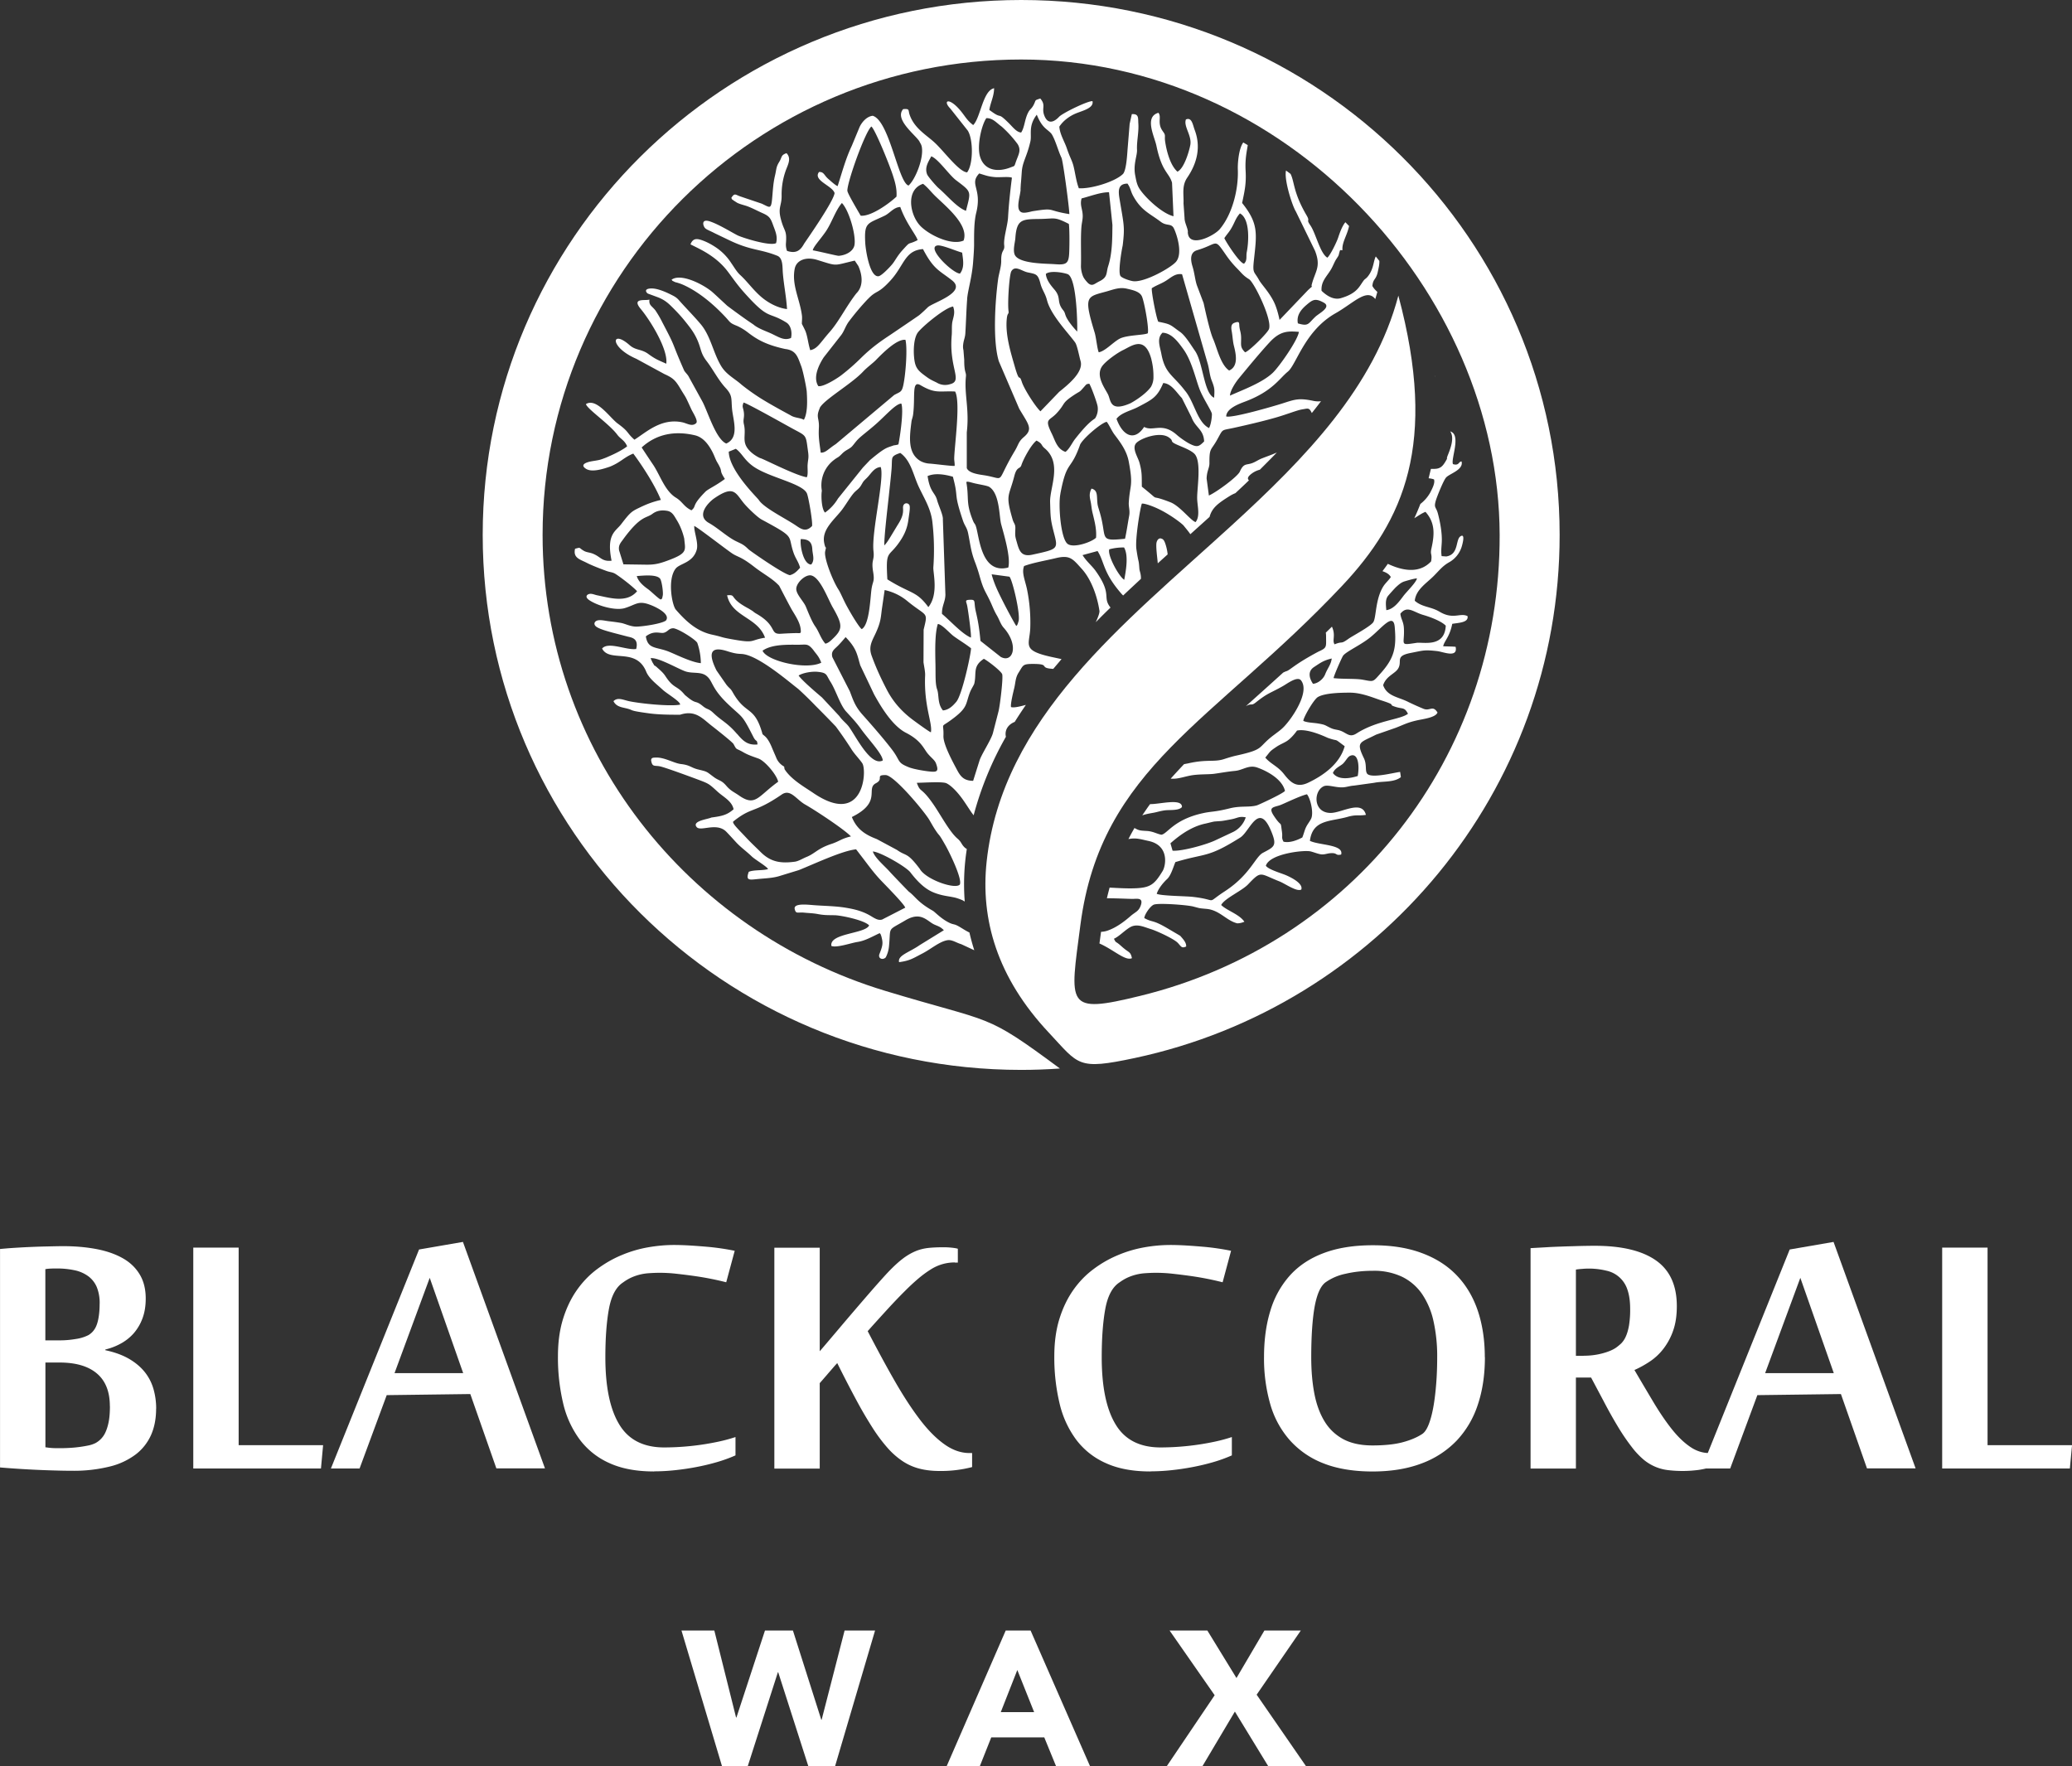 <svg xmlns="http://www.w3.org/2000/svg" width="61" height="52" fill="none"><rect width="100%" height="100%" fill="#333333" stroke="none"/><g fill="#fff" clip-path="url(#a)"><path d="M4.596 41.476c0 .288-.048.543-.146.768a1.482 1.482 0 0 1-.448.574 2.09 2.09 0 0 1-.77.361 4.372 4.372 0 0 1-1.108.125c-.14 0-.304-.002-.489-.008a28.077 28.077 0 0 1-1.634-.09v-6.432c.133-.012.276-.025.432-.034a21.457 21.457 0 0 1 .965-.041c.165-.004.32-.008.47-.008.361 0 .691.031.99.089.299.059.554.15.768.273.213.122.376.283.492.479.116.196.172.43.172.701 0 .22-.032.416-.096.585a1.41 1.41 0 0 1-.259.44 1.407 1.407 0 0 1-.38.301c-.145.08-.297.137-.454.175v.02c.264.056.49.137.68.244.19.108.346.236.468.384.121.147.21.315.266.502.054.187.083.383.083.59l-.002.002ZM2.934 38.39a1.25 1.25 0 0 0-.083-.49.778.778 0 0 0-.247-.32 1.033 1.033 0 0 0-.4-.178 2.454 2.454 0 0 0-.543-.054c-.06 0-.118 0-.176.004a.872.872 0 0 0-.15.016v2.096h.442c.148 0 .302-.014.46-.041a1.19 1.19 0 0 0 .364-.112.568.568 0 0 0 .117-.092.571.571 0 0 0 .11-.165c.032-.07.057-.159.075-.267.018-.107.03-.24.03-.397h.001Zm.3 3.01c0-.423-.126-.743-.38-.959-.253-.216-.62-.324-1.103-.324h-.414v2.496c.038.003.07.009.096.012a1.873 1.873 0 0 0 .2.013h.19c.082 0 .17-.004.267-.01a3.708 3.708 0 0 0 .54-.075.818.818 0 0 0 .184-.066.672.672 0 0 0 .284-.302c.04-.083.075-.188.1-.315.026-.128.038-.285.038-.47h-.001Zm2.456 1.837v-6.503h1.336v5.817h2.486l-.063.686H5.69Zm8.924-.001-.768-2.191-2.461.032-.799 2.16h-.844l2.595-6.448 1.292-.223 2.415 6.668h-1.432l.002.002Zm-.978-2.807-.985-2.806-1.036 2.806h2.021Zm5.617 2.895c-.51 0-.947-.08-1.308-.244a2.209 2.209 0 0 1-.876-.693 2.9 2.9 0 0 1-.49-1.07 5.834 5.834 0 0 1-.153-1.384c0-.41.05-.778.15-1.1.1-.322.235-.604.406-.847.17-.243.37-.45.597-.619.229-.17.468-.308.72-.412a3.59 3.59 0 0 1 .773-.229c.264-.046.52-.07.768-.07.154 0 .316.006.488.016.172.011.341.024.502.038a7.35 7.35 0 0 1 .8.117l-.25.927a8.815 8.815 0 0 0-.907-.18 16.61 16.61 0 0 0-.552-.07 4.289 4.289 0 0 0-.815-.017 1.482 1.482 0 0 0-.527.131c-.08.037-.16.085-.239.143-.205.135-.342.394-.413.777-.07.384-.105.859-.105 1.425 0 .867.136 1.528.41 1.978.271.451.713.676 1.323.676a7.753 7.753 0 0 0 1.608-.173c.172-.037.335-.082.49-.133v.54a4.41 4.41 0 0 1-.553.2 6.592 6.592 0 0 1-.61.145c-.209.04-.419.07-.627.092a5.892 5.892 0 0 1-.607.033l-.003.003Zm8.854-6.154a1.303 1.303 0 0 0-.681.191 3.117 3.117 0 0 0-.359.258 6.186 6.186 0 0 0-.418.385c-.167.165-.34.347-.524.547-.182.2-.376.412-.58.642.273.525.533 1.008.785 1.448.252.441.498.82.739 1.138.24.318.482.564.726.739.243.176.493.264.748.264h.076v.413a3.612 3.612 0 0 1-.96.115c-.213 0-.407-.022-.584-.067a1.618 1.618 0 0 1-.499-.22 2.277 2.277 0 0 1-.45-.397 4.78 4.78 0 0 1-.444-.597 12.1 12.1 0 0 1-.48-.823 37.169 37.169 0 0 1-.553-1.072 2.72 2.72 0 0 0-.12.133l-.148.171c-.05.06-.1.115-.143.166l-.105.12v2.516h-1.336v-6.503h1.336v3.048c.129-.148.283-.331.468-.549a110.785 110.785 0 0 1 1.115-1.302c.178-.202.323-.364.438-.486.154-.16.294-.29.419-.385.125-.096.25-.168.371-.22.121-.052.248-.083.38-.099.133-.014.281-.021.448-.021.072 0 .154.003.242.012.09.01.152.02.185.033v.406h-.089l-.003-.003Zm5.759 6.154c-.51 0-.947-.08-1.307-.244a2.208 2.208 0 0 1-.877-.693 2.9 2.9 0 0 1-.489-1.07 5.834 5.834 0 0 1-.154-1.384c0-.41.05-.778.15-1.1.1-.322.236-.604.406-.847.17-.243.37-.45.598-.619a3.32 3.32 0 0 1 .719-.412 3.59 3.59 0 0 1 .773-.229 4.4 4.4 0 0 1 .768-.07c.154 0 .317.006.489.016.172.011.34.024.501.038a7.35 7.35 0 0 1 .8.117l-.249.927a8.815 8.815 0 0 0-.907-.18 16.61 16.61 0 0 0-.553-.07 4.289 4.289 0 0 0-.815-.017 1.489 1.489 0 0 0-.527.131c-.08.037-.159.085-.239.143-.204.135-.342.394-.413.777-.07.384-.105.859-.105 1.425 0 .867.136 1.528.41 1.978.271.451.713.676 1.324.676a7.753 7.753 0 0 0 1.608-.173c.172-.037.335-.082.489-.133v.54a4.41 4.41 0 0 1-.553.2 6.592 6.592 0 0 1-.61.145 7.46 7.46 0 0 1-.627.092 5.89 5.89 0 0 1-.606.033l-.004.003Zm9.85-3.365c0 .516-.069.982-.208 1.397a2.81 2.81 0 0 1-.623 1.06 2.753 2.753 0 0 1-1.036.673c-.413.157-.895.236-1.445.236s-1.045-.081-1.445-.241a2.56 2.56 0 0 1-.99-.684 2.731 2.731 0 0 1-.573-1.06 4.885 4.885 0 0 1-.183-1.382c0-.509.063-.966.188-1.37a2.71 2.71 0 0 1 .578-1.039c.26-.286.59-.505.994-.656.404-.152.884-.229 1.442-.229.557 0 1.03.076 1.441.229.411.152.755.37 1.029.656.275.286.482.632.62 1.038.137.407.208.864.208 1.371h.003Zm-1.405.005a4.72 4.72 0 0 0-.109-1.067 2.288 2.288 0 0 0-.338-.8 1.53 1.53 0 0 0-.589-.506 1.928 1.928 0 0 0-.857-.175c-.29 0-.56.03-.807.088a1.56 1.56 0 0 0-.59.254c-.146.11-.25.35-.318.714-.065.367-.1.862-.1 1.49 0 .389.03.743.09 1.06.06.317.159.59.297.819.137.228.322.404.552.53.23.124.518.187.864.187s.646-.03.878-.091c.232-.061.427-.142.585-.245.072-.047.136-.14.192-.282.056-.143.101-.315.138-.519.036-.203.063-.43.083-.682.02-.252.029-.51.029-.777v.002Zm4.531.595h-.447v2.68H45.06v-6.49l.43-.024c.156-.01.316-.017.48-.022.163-.007.33-.01.499-.016.168-.004.33-.007.481-.007.794 0 1.393.144 1.802.431.41.288.614.736.614 1.346 0 .272-.034.508-.105.711a1.87 1.87 0 0 1-.279.53 1.672 1.672 0 0 1-.396.379c-.149.1-.305.189-.468.26.196.335.383.65.56.947.178.297.353.556.527.777.174.221.353.398.538.527.183.13.378.195.588.195h.046v.412a2.495 2.495 0 0 1-.364.083 3.603 3.603 0 0 1-.904.007 1.37 1.37 0 0 1-.723-.311 2.322 2.322 0 0 1-.347-.37 6.102 6.102 0 0 1-.384-.56 13.73 13.73 0 0 1-.448-.798l-.364-.685v-.002Zm-.217-.642c.188 0 .368-.022.54-.067.172-.045.308-.1.406-.167.05-.035.1-.076.153-.124a.668.668 0 0 0 .138-.204c.04-.086.072-.196.096-.327a2.89 2.89 0 0 0 .034-.495c0-.22-.027-.407-.08-.56a.83.83 0 0 0-.622-.561 2.172 2.172 0 0 0-.71-.052 1.84 1.84 0 0 0-.185.02v2.54h.23v-.004Z"/><path d="m54.965 43.236-.768-2.191-2.46.032-.8 2.16h-.843l2.595-6.448 1.291-.223 2.416 6.668h-1.432l.001.002Zm-.978-2.807-.985-2.806-1.036 2.806h2.021Zm3.191 2.808v-6.503h1.336v5.817h2.487l-.064.686h-3.759Zm-37.114 4.771h.966l.64 2.56h.011l.84-2.56h.823l.835 2.627h.01l.676-2.627h.897l-1.176 3.99h-.79l-.885-2.761h-.01l-.886 2.761h-.76l-1.192-3.99h.001Zm9.546 0h.731l1.748 3.99h-1l-.346-.845h-1.56l-.336.846h-.976l1.737-3.991h.002Zm.34 1.162-.487 1.24h.982l-.495-1.24Zm5.81.743-1.327-1.905h1.112l.857 1.398.822-1.398h1.072l-1.3 1.889L38.448 52h-1.112l-.981-1.606L35.401 52h-1.05l1.407-2.085.002-.002Z"/><path fill-rule="evenodd" d="M28.646 3.679c-.172-.133-.21-.221-.34-.385-.353-.446-.572-.345-.328-.097l.513.648c.163.257.166.986-.019 1.23-.24-.016-.67-.61-.949-.87-.24-.226-.608-.422-.746-.834-.043-.133.01-.174-.188-.158-.282.324.45.82.493.982a.331.331 0 0 1 .061.168c.04.338-.203.932-.396 1.1-.303-.09-.562-1.908-1.053-2.054-.186.018-.34.21-.398.356l-.221.533c-.181.381-.286.784-.415 1.182-.07-.025-.206-.153-.277-.214-.123-.106-.125-.21-.27-.202-.193.247.393.402.457.62-.024.233-.757 1.286-.898 1.493-.115.214-.25.293-.502.21a.535.535 0 0 1-.031-.235c.029-.396-.052-.317-.152-.708-.089-.341.03-.388.024-.687a2.087 2.087 0 0 1 .11-.702c.058-.18.196-.381.034-.545-.174.06-.123.112-.217.261-.094.153-.076.209-.123.403-.056.24-.062.452-.085.691-.031.315-.075.236-.308.13l-.634-.214c-.141-.05-.16-.105-.257.043.03.075-.002.02.063.077l.109.07c.072.036.172.061.259.088.141.045.324.143.467.207.21.092.25.142.323.34.068.191.15.346.096.553-.185.095-.973-.155-1.125-.225-.163-.08-.574-.337-.833-.418-.263-.082-.189.15-.127.206.052.046.148.077.284.149l.428.205c.637.306.898.25 1.409.455.174.07.148.346.163.508.03.367.101.694.123 1.061-.248-.027-.525-.164-.735-.338-.254-.21-.433-.475-.647-.668-.098-.091-.168-.216-.259-.347a1.598 1.598 0 0 0-.415-.437c-.143-.1-.3-.187-.456-.24-.147-.05-.263-.055-.33.125.047.025.205.099.346.176.288.158.545.353.745.615.134.175.27.382.487.625.748.84.69.541 1.244.885.14.086.174.302.138.455-.145.063-.267.022-.399-.041-.054-.025-.105-.052-.166-.081-.165-.078-.402-.153-.542-.274l-.167-.113a22.978 22.978 0 0 1-.604-.439l-.185-.171c-.08-.074-.163-.153-.24-.221-.236-.213-.927-.583-1.214-.376.068.079-.013.01.065.052.06.03.047.02.103.036.081.025.12.038.201.075.455.21.884.578 1.23.95.132.144.116.162.318.243.067.027.194.094.312.184.259.2.518.37 1.114.5.331.038.37.236.476.511.049.13.154.63.161.75.015.249.03.621-.085.824-.1-.06-.263-.052-.384-.127-.013-.01-.503-.267-.871-.495-.34-.213-.567-.403-.572-.405-.208-.187-.451-.299-.605-.55-.237-.391-.308-.879-.598-1.23-.199-.239-.444-.483-.653-.72-.08-.09-.149-.118-.272-.18-.152-.073-.37-.165-.542-.16-.2.006-.163.1-.101.148.005.004.306.112.342.128.11.05.207.104.337.232.147.142.306.31.436.475.134.167.25.313.346.53.123.278.087.382.281.634.19.249.335.547.552.781.21.227.162.313.19.62.031.33.225.845-.171 1.018-.305-.13-.537-.923-.701-1.235l-.388-.705c-.045-.094-.09-.12-.147-.203-.418-.947-.21-.6-.648-1.43a3.01 3.01 0 0 0-.204-.35c-.107-.135-.194-.147-.173-.315-.117.04-.541-.063-.253.28.286.345.806 1.19.748 1.608-.22-.1-.306-.124-.527-.286-.205-.152-.368-.1-.549-.258-.54-.48-.614.049.196.4l.82.446c.25.113.324.178.464.412.194.327.123.165.33.619.046.103.215.349.146.417-.118.11-.26.01-.398-.023-.63-.139-1.078.297-1.419.51-.24-.211-.144-.222-.49-.474-.232-.17-.627-.77-.938-.574.041.148.684.581.925.903.092.124.217.164.288.34-.1.083-.322.204-.532.293a2.086 2.086 0 0 1-.258.1c-.092.026-.208.035-.31.059-.13.03-.289.099-.108.212.181.112.522-.005.701-.065.322-.131.418-.279.688-.385.27.362.643.938.812 1.364-.294.07-.457.144-.662.243-.204.099-.253.14-.507.472-.164.214-.441.293-.282 1.075-.284.03-.317-.111-.54-.203-.12-.05-.192-.034-.295-.099-.141-.088-.065-.095-.24-.05-.063.27.142.311.34.412.16.083.403.174.572.237.125.047.19.034.29.1.173.113.492.36.624.501-.302.362-.816.191-1.177.12-.07-.014-.152-.055-.224-.04-.082.016-.147.091 0 .188.246.162.76.313 1.04.229.327-.1.39-.229.736-.1.143.051.618.265.477.463-.107.097-.72.187-.891.182-.163-.004-.32-.088-.433-.108a6.179 6.179 0 0 0-.352-.049c-.12-.012-.324-.073-.405.011-.042.043-.038.11.047.162.117.072.351.131.482.168l.392.102c.107.034.368.034.281.373-.279.044-.824-.227-1.003-.013.217.426 1-.047 1.298.68.086.209.31.369.482.53.12.114.536.355.516.442-.29.057-1.157-.03-1.492-.1-.183-.037-.34-.129-.469-.003.069.142.201.173.339.203.308.069.041.065.699.155.295.04.608.042.898.042h.023c.44-.143.64.09.906.304.082.064.64.5.67.56.102.19.056.107.283.238.135.08.282.128.449.188.195.07.543.485.581.683-.596.428-.666.745-1.152.405-.16-.111-.242-.133-.376-.288-.15-.174-.21-.138-.373-.26-.221-.164-.174-.15-.453-.218-.214-.052-.238-.13-.506-.16-.211-.024-.485-.202-.744-.191-.092.003-.13.007-.136.08.033.215.105.141.274.182.175.042.865.296 1.095.382.332.126.323.119.589.362.176.16.42.273.47.516-.184.162-.327.201-.653.243-.089.048-.576.097-.438.277.11.147.56-.131.85.117.064.058.25.266.332.354.142.148.297.256.446.4.1.095.442.293.478.37-.15.049-.418.017-.569.081-.101.285.031.232.334.206.208-.018.41-.027.603-.092l.536-.164c.467-.187 1.284-.574 1.688-.612l.219.286c.177.232.326.436.53.648.263.272.658.677.698.783l-.681.35c-.113.035-.216-.034-.323-.098-.24-.146-.478-.206-.762-.252-.306-.05-.647-.05-.956-.076-.162-.012-.574-.061-.533.117.036.155.087.087.28.106.124.013.253.015.381.038.21.04.297.034.515.038.19.003.878.146 1.015.299-.106.25-1.182.226-1.11.606.163.06.578-.09.772-.119.223-.034.424-.155.65-.259.045.061.013.002.045.083.058.214.05.27-.058.545-.036.133.116.17.192.084a.895.895 0 0 0 .093-.313c.061-.619-.067-.448.49-.779.46-.271.638.035.848.128.129.058.17.06.279.166l-.706.435c-.32.223-.66.304-.613.506.323-.044.408-.112.687-.256.257-.133.498-.349.733-.39.138-.024.268.077.411.117l.383.178a6.323 6.323 0 0 1-.143-.522c-.106-.049-.203-.117-.31-.178-.145-.083-.154-.047-.28-.108-.245-.117-.428-.322-.485-.353-.46-.26-.512-.419-.71-.565-.01-.007-.5-.516-.563-.588-.13-.15-.436-.401-.496-.594.214.01.984.452 1.107.616.353.462.597.566.784.628.195.064.33.072.49.106.09.018.174.05.261.086l.064.038a6.655 6.655 0 0 1 .061-1.546c-.03-.023-.041-.02-.087-.07-.077-.083-.076-.142-.186-.236-.24-.203-.504-.716-.725-1.03-.36-.515-.36-.303-.474-.614.185 0 .748-.043.871.013.087.04.236.156.417.39.125.158.293.439.362.523l.023.031a9.715 9.715 0 0 1 .95-2.312c-.035-.153.02-.34.26-.439.105-.17.216-.335.328-.5-.181.05-.36.092-.438.063-.018-.097.067-.44.096-.561.04-.163.03-.301.132-.458.134-.21.11-.25.418-.25.543 0 .143.12.598.146l.244-.288-.2-.043c-.997-.205-.743-.356-.721-.867a4.889 4.889 0 0 0-.098-1.157c-.064-.284-.158-.48-.084-.673.263-.099.652-.164.931-.232.422-.103.5.02.768.316.29.32.46.828.52 1.237.007.055-.038.181-.109.333.143-.146.288-.29.435-.432l-.022-.027c-.217-.3.08-.366-.434-1.076-.116-.151-.245-.249-.368-.441l.442-.12c.203.314.154.616.674 1.223.03.036.057.065.08.086.173-.165.349-.327.523-.49v-.05c-.008-.136-.038-.162-.046-.253-.021-.302-.02-.115-.087-.569-.043-.295.113-1.23.161-1.344.09-.007.364.085.62.225.299.162.58.38.617.432.06.077.13.155.19.245l.566-.51c.072-.266.244-.397.6-.619a.996.996 0 0 1 .16-.08c.134-.125.268-.25.4-.378-.056-.047-.045-.114.116-.223a.7.7 0 0 1 .205-.09c.168-.168.335-.335.5-.506-.15.068-.312.122-.444.175-.096.037-.183.102-.284.138-.174.063-.248-.007-.362.25-.066.146-.674.598-.911.704l-.067-.5c.007-.23.085-.31.083-.456-.004-.453.045-.363.22-.676.202-.358.102-.27.54-.37.258-.057.776-.174 1.194-.294.355-.103.623-.216.775-.24.163-.025.203-.06.275.087l.01.02a16.1 16.1 0 0 0 .271-.348.716.716 0 0 1-.252-.016c-.4-.079-.51-.04-.88.08-.246.079-1.496.444-1.66.383.01-.24.385-.371.58-.445.783-.3.986-.67 1.234-.872.252-.202.496-1.206 1.406-1.72.541-.308.916-.742 1.17-.418.021-.068.04-.138.06-.209-.05-.05-.1-.093-.146-.176.02-.221.105-.17.158-.41.025-.117.052-.222.047-.328l-.105-.131c-.065.13-.06.308-.174.502-.087.146-.14.153-.174.196-.134.17-.183.385-.68.53-.218.062-.423-.078-.568-.217-.021-.275.15-.415.278-.63.054-.09.103-.223.155-.302.103-.155.05-.079.113-.266l.07.003c-.023-.226.136-.43.194-.712l-.109-.112c-.101.12-.174.34-.21.447-.043.133-.228.516-.32.597-.214-.124-.339-.716-.5-.95-.141-.205.007-.094-.114-.3-.395-.673-.352-.986-.47-1.217l-.133-.099c-.064.258.179 1.031.29 1.208l.563 1.155c.184.47.009.597-.094.986-.038.145.1-.027-.115.176l-.835.874s-.061-.325-.172-.543c-.146-.29-.362-.506-.43-.63-.145-.266-.196-.183-.154-.577.087-.792.143-1.085-.346-1.693.078-.367.125-.578.103-.956-.02-.361.043-.599.063-.748l-.132-.078c-.138.186-.167.637-.16.794.022.58-.157 1.31-.53 1.756-.165.198-.902.57-.942.11-.005-.053.006-.002 0-.047l-.007-.045c-.036-.135-.089-.227-.09-.35l-.03-.422c.011-.27-.057-.516.11-.761.298-.437.403-.914.22-1.4-.06-.16-.083-.385-.259-.313-.078.202.18.475.129.752-.038.2-.185.695-.379.786-.213-.188-.32-.606-.362-.888-.02-.14.01-.16-.022-.23-.018-.04-.081-.105-.112-.191-.067-.188.02-.313-.063-.425-.424.119-.118.693-.06.97.161.782.377.791.46 1.09l.043.986c-.373-.09-.914-.633-1.028-.855-.06-.115-.076-.232-.1-.352-.062-.326.063-.574.054-.75-.012-.25.057-.513.039-.774-.01-.157.021-.29-.192-.275l-.064.287-.063.772c-.011.157-.038.614-.138.707-.244.232-.949.44-1.295.416-.081-.209-.107-.464-.161-.668-.042-.158-.105-.246-.196-.518-.067-.194-.202-.406-.217-.628.114-.176.303-.313.49-.39.193-.08.532-.155.486-.36-.127-.016-.876.347-.983.46-.14.15-.319.233-.426-.014-.107-.248.053-.311-.128-.525-.181.063-.116.03-.192.182-.064.126-.107.122-.161.225-.11.206-.104.433-.21.595-.134-.009-.24-.153-.36-.273-.35-.346-.195-.12-.488-.328l-.089-.063c.035-.228.136-.39.141-.64-.335.068-.4.876-.617 1.085l-.004-.004Zm3.722 24.1c.416.183.762.523.956.433-.036-.184-.087-.166-.226-.281-.055-.043-.098-.086-.149-.128-.123-.099-.09-.036-.155-.163.144-.062.31-.24.469-.335.204-.122.405-.014.623.052.164.05.684.288.793.409.096.102.107.163.242.102.008-.117-.09-.216-.175-.315l-.33-.194c-.51-.304-.456-.18-.728-.328.01-.11.169-.345.277-.394.129-.057.973.006 1.16.053.202.052.157.05.39.07.392.034.582.343.91.426a.54.54 0 0 0 .21-.048c-.156-.225-.515-.326-.683-.492.098-.194.608-.415.79-.606.4-.42.336-.32.923-.09.172.068.51.315.645.241.061-.174-.28-.347-.433-.415-.143-.065-.523-.166-.61-.285.108-.356 1.12-.47 1.318-.423.102.026.206.07.299.085.114.016.186-.03.31-.034.188-.007.117.08.29.041.084-.3-.65-.27-.92-.403.079-.633.604-.563 1.104-.705.266-.076.322-.025.545-.06-.116-.451-.706-.06-1.034-.057-.522.004-.518-.646-.206-.786.125-.056.374.054.592.03.096-.01.194-.043.293-.048l.598-.083c.246-.052.585-.004.786-.167l-.022-.153c-.185.02-.83.194-.967.057-.074-.09-.005-.266-.1-.462-.237-.493-.12-.448.359-.693l.574-.2c.243-.093.34-.154.618-.217.186-.044.556-.081.617-.234-.145-.232-.22-.029-.418-.112a8.35 8.35 0 0 1-.437-.196c-.293-.153-.63-.164-.746-.497.089-.273.348-.334.442-.49.132-.222-.11-.368.377-.461.362-.07.387-.096.775-.052.168.018.612.215.54-.126-.047-.011-.277-.011-.366-.017.027-.153.19-.268.266-.66.174-.032.487-.032.451-.227-.221-.11-.418.114-.826-.131-.252-.151-.514-.131-.728-.322.034-.33.346-.515.561-.732.17-.171.26-.297.47-.412a.796.796 0 0 0 .344-.427c.016-.047.128-.42-.024-.33-.16.093-.043.539-.424.597l-.136-.01c-.023-.158-.003-.26.004-.41.013-.262-.045-.583-.114-.845-.053-.198-.125-.16-.062-.378.035-.119.227-.6.305-.684.105-.113.518-.225.454-.47-.092-.001-.067.135-.253.078-.07-.146.253-.87-.082-.963.127.178.018.482-.063.682-.069.17 0 .072-.05.16-.104.182-.17.268-.39.261h-.065l-.067.277c.06.006.114.016.159.034.036.108-.056.276-.11.384a1.116 1.116 0 0 1-.292.338c-.054.14-.114.282-.178.42.116-.071.218-.145.328-.188.294.328.265.678.176 1.076-.045.198.03.146-.01.383-.352.375-.854.27-1.274.072a7.97 7.97 0 0 1-.158.216c.113.04.196.085.245.171-.033.068-.156.176-.218.274-.244.386-.206.933-.3 1.061-.094.13-.625.41-.72.48-.26.186-.155.06-.417.168-.08-.12.043-.26-.078-.52l-.18.176c.006.034.008.07.008.11 0 .31.034.333-.22.446-.746.396-.836.552-.961.583a.748.748 0 0 0-.083.038c-.363.33-.73.658-1.1.99.189-.107.145.008.3-.116.358-.284.407-.259.792-.477.122-.068.426-.302.533-.17.246.307-.167.955-.368 1.21-.166.211-.228.247-.438.405-.496.374-.232.41-1.117.605-.09.02-.24.065-.33.095-.308.103-.498 0-1.069.13l-.12.023c-.133.14-.265.283-.394.427h.004c.219.02.425-.074.659-.105.22-.029.465-.018.616-.038.199-.027.38-.063.62-.086.23-.022.4-.187.653-.097.31.11.735.35.813.687-.069.085-.784.414-.826.425-.224.065-.48.007-.8.088-.459.115-.531.084-.797.144-.859.189-1.042.612-1.217.633-.147-.03-.241-.1-.431-.111-.183-.011-.221-.008-.36-.087a8.06 8.06 0 0 0-.178.326c.225-.045.359.005.596.056.617.133.503.732.413.881-.245.402-.36.499-.842.513-.232.007-.473-.009-.721-.021a9.114 9.114 0 0 0-.08.314c.32 0 .627.018.757.018.129 0 .315-.043.246.177-.06.19-.157.201-.3.324-.116.1-.395.343-.71.442a.706.706 0 0 1-.165.027l-.047.344v-.002Zm9.893-16.675c0-.016 0-.034-.005-.052l.005.053ZM23.88 16.623c.116-.13.043-.292.034-.454-.01-.216-.116-.298-.34-.296-.027.192.076.743.304.748l.002.002Zm14.776 3.51c.146-.01.302-.142.355-.275.078-.196.175-.292.195-.47-.24.058-.322.12-.521.252-.194.126-.14.333-.03.493Zm-19.204-2.48c.04-.048.029.033.06-.12.018-.092-.028-.42-.076-.491-.1-.14-.51-.094-.689-.081.042.158.194.288.32.378.11.077.29.266.385.315Zm13.206-1.48c-.064.166.279.8.44.898.047-.254.134-.716-.006-.952a1.597 1.597 0 0 0-.434.054Zm8.153 1.792c.214-.025.373-.241.498-.408.098-.134.386-.407.406-.528-.087.006-.261.058-.36.087-.108.032-.178.099-.27.183a6.768 6.768 0 0 0-.216.24c-.094.111-.067.277-.056.426h-.002Zm-1.569 4.797c.156.216.504.158.73.086.058-.316.008-.707-.232-.59-.081.04-.135.184-.24.257-.096.069-.21.12-.26.247h.002Zm-1.03-13.24c.32.095.297.006.514-.197.11-.103.484-.284.243-.416-.25-.136-.322-.088-.514.076-.161.139-.29.308-.245.536h.002Zm-9.95-1.467c.138-.178.093-.394.064-.617-.169-.042-.602-.236-.734-.21-.327.062.453.82.669.827h.001Zm1.657 10.378c.028-.034.017-.004.046-.072l.025-.085c.047-.253-.2-1.257-.275-1.297l-.52-.07c.01.052.069.254.187.504.204.433.514.995.54 1.02h-.003Zm6.127-11.42c.04.103.456.748.58.75.103-.106.052-.205.08-.345.054-.274.106-.97-.202-1.135-.116.13-.141.23-.219.376-.089.17-.145.21-.24.352l.001.002ZM22.45 19.158c.121.304 1.28.577 1.728.354-.07-.192-.149-.253-.232-.372-.163-.203-.207-.157-.444-.157-.306 0-.777-.02-1.052.175Zm8.34-11.094c.011.167.134.325.25.459.216.251.053.356.26.611.063.078.043.106.1.22.072.137.21.302.312.408.01-.02.006-1.596-.286-1.693-.175-.057-.52-.102-.635-.005Zm-2.352-1.855c.149-.587.176-.549-.291-.902-.203-.153-.52-.624-.73-.705-.082.16-.203.322-.122.533.027.068.27.347.337.404.255.218.536.569.806.668v.002Zm-9.424 12.528c.056.37.284.306.639.435.196.072.695.331.98.353a1.885 1.885 0 0 0-.104-.596c-.049-.1-.59-.442-.72-.431-.127.01-.134.09-.256.13-.114.037-.288-.085-.541.11l.002-.001Zm22.213-.666c.02.166.093.229.104.423.028.488-.154.515.369.434.192-.03.831.149.864-.506-.134-.137-.458-.257-.667-.317-.29-.084-.467-.291-.672-.032l.002-.002Zm-5.489 6.12c-.03.003-.183.043-.246.057-.388.08-.734.315-1.034.581l.063.218c.283.021 1.01-.184 1.264-.308l.524-.246a.734.734 0 0 0 .366-.428c-.2-.038-.234.021-.422.057-.354.067-.249.045-.515.067v.001ZM23.928 7.37c.198.034.725.166.765.162.24-.02.434-.15.463-.318.05-.29-.159-1.019-.37-1.237-.186.21-.301.585-.475.839-.176.254-.372.455-.382.556V7.37ZM37.742 24.5c.022.15-.023.155.045.282.18.042.397-.041.553-.124.04-.095.07-.221.107-.297.05-.104.103-.158.152-.255.081-.162-.015-.589-.122-.72-.219.05-.702.292-.802.324-.185.061-.34.054-.177.304.255.389.19.103.244.484v.002Zm-14.229-4.608c.094.139.514.498.685.642l.509.546c.083.118.163.176.251.275.183.205.652 1.232 1.03 1.036 0-.183-.428-.63-.642-.93-.14-.196-.28-.34-.437-.513-.177-.194-.302-.628-.46-.874-.134-.209-.088-.265-.38-.294-.156-.016-.426.026-.556.108v.004Zm12.958-8.75c-.093.112-.257.36-.26.506.367-.166.948-.376 1.258-.67.193-.183.739-.964.771-1.207-.31-.023-.547-.038-.865.31-.272.293-.656.759-.904 1.061Zm-12.174 7.81c.104-.02.181-.11.243-.168.275-.267.26-.402-.013-.882-.136-.221-.37-.896-.644-.959-.158-.036-.412.185-.439.369-.025.17.205.376.28.549.075.18.17.428.274.579.118.167.158.347.301.513h-.002Zm4.742-15.475c-.136.19-.287.81-.185 1.14.127.41.527.46.903.31.122-.048.1-.016.15-.161.079-.223.164-.337.053-.522a3.4 3.4 0 0 0-.472-.518c-.149-.106-.258-.254-.45-.247v-.002Zm5.86 8.041c.268.333.348.91.694 1.085.052-.077.09-.315.085-.417-.006-.081-.265-.468-.364-.73-.116-.305-.229-.832-.475-1.174-.156-.216-.344-.475-.614-.486-.183.17-.069.425-.032.636.06.316.159.47.293.62.112.126.25.25.413.468v-.002Zm-3.535 1.789c.114-.078.192-.258.282-.376.446-.57.573-.58.598-.62a.51.51 0 0 0 .069-.352c-.02-.115-.192-.586-.245-.662-.069.014-.07 0-.128.068-.198.225-.095.112-.368.297-.319.218-.205.22-.455.495-.226.25-.38.148-.153.61.103.21.152.448.402.538l-.002.002Zm-2.996-6.224c.169-.462-.532-1.013-.849-1.326-.12-.119-.208-.24-.344-.345-.51.169-.393.881-.107 1.21.237.274.931.623 1.3.461Zm10.894 12.883c.271.032.655.009.858.047.333.06.288.079.536-.2.4-.45.458-.758.404-1.36-.04-.427-.382.041-.72.313-.303.244-.743.43-.81.557-.058.11-.247.535-.27.643h.002ZM27.015 7.07c-.044-.155-.34-.493-.511-.976-.196.008-.3.18-.462.258-.505.244-.603.181-.569.802.011.2.129.999.386.98.09-.006.33-.262.399-.343.096-.113.146-.241.311-.425.263-.291.13-.136.444-.295l.002-.001Zm.744 13.847c.161-.013.28-.116.396-.256.17-.205.426-1.38.433-1.574-.152-.12-.355-.243-.503-.35-.123-.087-.348-.356-.475-.365-.088.276-.08.763-.07 1.184.007.31-.011.574.05.745.06.168.004.416.17.616h-.001Zm-6.056.694c.168.198.304.338.598.308-.015-.166-.035-.052-.122-.223-.355-.698-.302-.537-.768-.986-.487-.472-.418-.664-.62-.815-.17-.126-.403-.056-.613-.128-.22-.076-.806-.421-1.025-.387.016.034.05.115.069.144.087.142 0 .016.121.126.08.072.176.15.243.252.234.36.322.28.521.496.078.083.02.035.124.12.282.233.231.082.463.274.132.108.161.062.303.195.253.243.413.286.704.626l.002-.002Zm6.746-7.416c.085.489-.022.591.19 1.122.044.108.053.087.078.144.114.249.13 1.465.967 1.249.074-.288-.109-.909-.208-1.268-.064-.229-.038-.905-.35-1.105-.06-.038-.25-.065-.41-.101-.126-.027-.233-.074-.269-.041h.002Zm2.6-6.417c.34.027.413-.012.428-.329.013-.291.009-.748-.01-.856-.43-.22-.405-.153-.845-.146-.527.007-.692 0-.73.567-.007.111-.072.324-.025.468.094.293.944.277 1.18.296h.002Zm-2.99 1.247c-.23.03-.872.56-1.028.752-.132.164-.14.528-.121.734.029.333.12.405.373.589.115.084.184.11.293.164a.475.475 0 0 0 .393.048c.39-.097-.034-.462.049-1.43.013-.14-.006-.299.025-.43.038-.159.078-.26.017-.427Zm5.85-.538c-.016.107.138.902.192.986.386.076.342.087.645.303.15.106.319.388.433.552.244.347.26 1.258.565 1.382.016-.25.016-.283-.073-.51-.058-.147-.069-.327-.114-.485l-.757-2.64c-.19-.032-.31.085-.46.182-.152.1-.279.131-.433.23h.002Zm-.01 2.098c-.19-.721-.578-.4-.837-.277-.176.085-.538.342-.63.497-.17.279.099.633.186.804.09.176.045.53.65.27.05-.022.44-.243.616-.488a.57.57 0 0 0 .074-.3 1.979 1.979 0 0 0-.06-.504v-.002Zm-2.058-4.74c-.054.199.029.302.034.501.004.115-.03.222-.038.337-.027.327-.003.811-.014 1.166a.84.84 0 0 0 .063.29c.044.098.149.197.15.2.125.102.178.019.328-.055.256-.124.196-.245.261-.448.121-.376.121-.797.125-1.213l-.1-.962c-.24-.006-.561.119-.807.181l-.002.002Zm1.691 6.122c-.206.12-.514.171-.662.364.18.5.528.676.813.239.268.146.534-.15.969.24.092.082.273.206.376.258.216.108.268.085.422-.072-.018-.36-.255-.396-.373-.712l-.282-.563c-.15-.153-.308-.432-.55-.443-.173.412-.314.48-.713.69ZM21.455 13.3c.01.556.84 1.353.882 1.418.15.24.815.558 1.124.774.169.117.288.156.446-.004.023-.12-.102-.842-.15-.957-.12-.291-1.073-.464-1.545-.775-.299-.197-.359-.407-.549-.542l-.21.085.002.001Zm-3.099 3.316.687.01c.246 0 .38-.033.653-.136.558-.21.478-.293.448-.631a1.868 1.868 0 0 0-.093-.293c-.052-.132-.112-.229-.134-.265-.067-.108-.12-.228-.266-.259-.172-.03-.315-.009-.445.088-.189.14-.332.04-.834.713-.083.124-.175.194-.146.361l.128.412h.002ZM24.948 5.62c0 .073.324.613.39.73.297.032.83-.35 1.055-.561.015-.218-.036-.409-.1-.605-.093-.302-.532-1.383-.64-1.459-.181.15-.71 1.625-.707 1.893l.002.002Zm12.936 16.2c-.089.057-.197.097-.295.162-.224.15-.18.133-.339.324.167.196.368.25.556.493.194.248.375.406.712.244.451-.216.925-.554 1.07-1.072-.358-.266-.135-.119-.494-.245-.044-.016-.587-.286-.91-.216 0 0-.142.209-.3.31ZM32.35 10.372c.19-.034.425-.302.615-.401.214-.11.716-.1.826-.158.042-.143-.103-.93-.173-1.087-.068-.15-.292-.19-.446-.227-.214-.048-.384.022-.587.08-.59.165-.693.116-.358 1.214.045.146.076.491.121.58h.002Zm6.021 10.853c.104.052.29.054.415.074.245.04.208.05.393.137.145.066.212.032.375.12.145.08.22.144.387.036.604-.385 1.294-.404 1.51-.577-.106-.202-.151-.133-.37-.204-.261-.084.096-.027-.417-.19-.223-.072-.57-.225-.914-.227-.234 0-.737.004-.95.128-.128.075-.441.626-.429.705v-.002ZM23.753 14.05c.042-.078.016-.254.023-.364.013-.181.042-.197.011-.406-.068-.495-.032-.43-.461-.664-.192-.104-1.353-.758-1.435-.763-.054.133-.012.135.008.286.021.166-.031.209.001.35.06.244-.018.416.046.595.048.138.2.293.434.405.027-.015 1.036.512 1.373.563v-.002Zm1.514-1.123c-.083.081-.152.194-.21.241-.09.072-.167.088-.27.193-.128.13-.103.08-.234.181a.934.934 0 0 0-.358.904l-.007.06c-.013.156.005.489.101.586a1.34 1.34 0 0 0 .382-.414l.735-.914.205-.216c.433-.362.484-.36.663-.421.061-.027.083-.01.176-.043.05-.247.16-1.004.085-1.202-.149.005-.395.279-.658.523-.233.218-.49.403-.608.52l-.002.002Zm4.78-7.344c-.012.183-.128.505-.026.628.052.063.128.072.367.01.703-.11.393-.03 1.094.083 0-.167-.184-1.562-.233-1.662-.096-.197-.169-.5-.288-.695-.122-.153-.272-.155-.438-.57-.26.338-.14.583-.189.791-.103.452-.232.592-.253.893-.033.473-.022.24-.037.518l.002.004Zm-1.942 8.136c.005-.078-.013-.151-.013-.214.002-.337.196-1.674.026-1.978-.475-.021-.575.072-1.016-.185-.268-.157-.153.317-.218.847-.014.12-.04.14-.052.238-.05.412-.127.923.275 1.152a.655.655 0 0 0 .26.071c.122.006.68.08.736.067l.002.002ZM26.8 22.605c.101.038.42.1.625.115.184.015.204-.043.132-.24-.038-.103-.121-.148-.24-.287-.126-.15-.191-.385-.644-.617-.4-.205-.735-.76-.94-1.133l-.407-.855c-.094-.317-.104-.495-.431-.83-.066.078-.149.177-.23.258-.109.108-.205.16-.16.333l.513 1.002c.089.228.143.43.368.684.139.156.583.653.87 1.029.276.36.13.385.544.543v-.002Zm-3.542-5.671c.137-.036.215-.128.297-.218-.047-.178-.127-.257-.189-.431-.192-.544.087-.434-.943-.988-.13-.07-.426-.36-.527-.484-.241-.293-.285-.542-.866-.142-.163.111-.558.507-.157.728.262.148.52.394.776.526.183.091.238.1.386.248.04.04 1.041.741 1.224.763l-.001-.002Zm10.358-2.605c.643.514.116.176.843.46.28.11.595.538.739.583.143-.176.05-.476.047-.696-.008-.288.14-1.107-.086-1.32-.128-.123-.414-.215-.56-.288-.168-.085-.032-.083-.191-.191-.25-.173-.779.01-.938.15-.172.148.027.418.076.596.081.296.065.407.07.706Zm-.563-7.105c-.036.163-.143.795-.065.903.047.065.294.145.38.153.348.034 1.12-.407 1.257-.576.227-.275-.032-.946-.087-1.015-.085-.11-.203-.034-.367-.16-.33-.25-.573-.327-.813-.766-.073-.135-.07-.225-.165-.357-.285.004-.274.214-.232.46.128.771.157.805.092 1.356v.002ZM18.89 13.172c.004.012.285.433.321.486.22.316.353.79.69.996.196.12.232.267.456.371.165-.137-.018-.113.41-.547.085-.085.29-.165.574-.376-.198-.306-.031-.164-.223-.486-.053-.086-.09-.21-.154-.329-.109-.203-.263-.414-.507-.471-.574-.135-1.121-.049-1.565.358l-.002-.002Zm9.76 9.816.187-.595c.06-.187.33-.59.392-.799l.165-.64c.044-.159.147-1.019.109-1.107-.044-.1-.42-.389-.538-.45-.339.222-.208.421-.282.73-.008.037-.091.164-.122.244-.148.376-.045.458-.588.847-.3.214-.183.052-.198.452-.009.248.286.784.415 1.025.107.196.214.292.46.295v-.002Zm1.159-7.702c.038.137.089.137.083.28-.007.197-.012.21.04.387.07.247.123.45.453.38.779-.17.768-.162.64-.657-.102-.392-.097-.464-.11-.894-.012-.432.366-1.146-.16-1.583-.12-.1-.048-.126-.24-.227-.17.13-.396.567-.445.723-.042.13-.133.022-.21.328-.16.619-.265.523-.051 1.263Zm-5.958-4.975c.217-.04.295-.22.572-.533.277-.313.493-.764.788-1.14.219-.218.174-.549.058-.808l-.105-.157c-.652.15-.484.171-1.105-.02-.344-.106-.612.017-.661.252-.1.483.154.91.212 1.393.01.095-.01.223 0 .243.002.005.078.15.101.205.066.164.08.37.142.563l-.002.002Zm10.752 15.072c-.06.144-.129.393-.243.499-.114.106-.26.282-.306.435.145.063.842.065 1.063.09.795.09.34.227.944-.166.74-.483.894-1.01 1.117-1.13.315-.167.415-.2.277-.56-.387-1.02-.65-.074-.942.109-.974.613-1.01.45-1.91.723ZM24.133 12.02c-.121.276-.009.276-.025.578-.016.291.018.44.054.729.145.009.22-.108.444-.252l1.717-1.443.021-.013a.108.108 0 0 0 .024-.012c.14-.072.183-.072.225-.263.074-.346.126-1.101.063-1.339-.26-.03-.695.418-.873.6-.094.095-.255.21-.37.332-.342.369-1.173.839-1.282 1.08l.002.003Zm-2.55 12.174c-.018.065.182.25.377.46.138.15.313.312.435.434.3.3.603.337 1.005.283.11-.015.228-.092.338-.137.261-.104.325-.25.741-.387.23-.075.297-.158.573-.22-.21-.219-1.069-.782-1.35-.94-.262-.15-.43-.468-.684-.296-.832.57-.875.348-1.436.801l.001.002Zm4.586-9.61c-.058.53-.143 1.254-.134 1.474.081-.08.146-.196.212-.304l.184-.304c.174-.267.158-.394.154-.495-.007-.178.18-.164.196-.056.013.087-.01.207-.04.42-.036.26-.134.474-.317.717-.282.374-.348.182-.3 1.022.695.436.85.33 1.207.817.307-.378.136-1.006.147-1.173a7.14 7.14 0 0 0-.032-1.362c-.055-.403-.26-.7-.417-1.05-.147-.332-.22-.737-.525-.954-.078.028-.194.063-.228.136-.027.06-.015.198-.03.358-.023.272-.063.612-.077.752v.002Zm7.69 9.092c.295.003.948-.182.938.086-.08.097-.303.085-.439.092-.146.007-.277.054-.398.076-.113.02-.23.04-.332.077l.093-.137c.045-.065.09-.131.137-.194Zm-8.779.383c.147.362.4.52.732.646l.594.319c.283.201.288.05.672.557.176.315 1.041.614 1.179.464.081-.163-.306-.95-.418-1.148-.241-.426-.14-.21-.321-.489-.05-.077-.103-.174-.156-.264-.154-.26-1.041-1.32-1.287-1.323-.32-.005-.042.113-.288.24-.312.161.192.55-.707.994v.004Zm.29-5.536c.232-.132.25-.925.288-1.182.036-.241.096-.213.047-.504-.061-.364.044-.331.011-.608-.065-.562.333-2.15.212-2.478-.201.015-.284.202-.418.331-.116.112-.087.092-.167.22-.063.1-.128.126-.205.212-.107.124-.231.335-.333.473-.213.293-.62.589-.541.995.049.258.076.03.029.254-.04.19.219.856.39 1.12.062.093.137.285.245.485.169.311.382.648.442.682Zm2.036 3.039c.052-.277-.21-.767-.17-1.677.005-.11-.033-.272-.048-.387l.004-.959c.132-.543.107-.365-.467-.831a1.56 1.56 0 0 0-.681-.335l-.074.51c-.042.278-.024.4-.19.76-.111.238-.216.396-.118.666.134.365.266.651.449 1.004.2.383.473.67.795.905.235.173.478.344.5.342v.002Zm8.783-10.654c.275-.124.2-.48.136-.732-.033-.133-.038-.291-.065-.434-.026-.136 0-.208.081-.237.17-.063.133.013.149.128.016.115.047.165.049.32 0 .214-.03.272.116.42.108-.02.66-.564.704-.685.102-.28-.44-1.376-.585-1.466-.181-.111-.22-.185-.37-.335a2.86 2.86 0 0 1-.315-.386c-.354-.51-.211-.324-.847-.134-.217.065-.192.292-.134.48.062.199.076.411.134.568l.192.507c.004.01.167.797.277 1.049.12.268.217.766.478.94v-.003Zm-8.881 3.104c.07.488.22.484.28.714.04.15.182.447.17.562l.075 2.227c-.007.212-.108.326-.101.56.244.201.583.585.85.698.024-.049-.079-.797-.108-.938-.029-.142-.094-.176.129-.176.125.01.063.074.125.346.056.239.1.457.137.865l.596.471c.357.195.55-.338.087-.86-.087-.095-.125-.234-.199-.36-.069-.115-.116-.232-.17-.356-.172-.38-.212-.349-.342-.815a4.494 4.494 0 0 0-.122-.372c-.132-.337-.141-.522-.212-.871-.038-.185-.094-.207-.152-.374-.293-.87-.12-.628-.29-1.267a.081.081 0 0 0-.009-.03c-.244-.07-.525-.114-.74-.02l-.004-.004Zm3.912.52c-.07.315.005 1.32.208 1.48.176.138.715-.053.84-.18.02-.251-.045-.49-.103-.73-.034-.14-.032-.23-.062-.36-.03-.14-.034-.228.031-.356.149.038.158.148.165.292.011.216.018.2.074.392.236.788-.052.874.748.793.051-.232.078-.44.122-.676.029-.16-.02-.26-.011-.396.034-.538.137-.471-.002-1.204-.062-.323-.25-.568-.424-.798-.081-.11-.165-.306-.226-.37-.178.04-.754.539-.79.697-.279.777-.382.414-.572 1.418l.002-.002ZM25.544 8.81a7.622 7.622 0 0 0-.569.678c-.092.137-.126.268-.213.381l-.511.652c-.147.226-.324.592-.16.847.144.033.56-.228.685-.326a6.23 6.23 0 0 0 .58-.51c.344-.337.632-.524.864-.679.014-.009.818-.554.84-.572.103-.086.196-.176.253-.232.138-.137 1.16-.437.72-.79-.37-.295-.54-.31-.86-.925-.455.033-.533.35-.792.718a2.13 2.13 0 0 1-.17.212c-.379.413-.392.258-.665.546h-.002Zm5.087 3.3.552-.573c.256-.207.725-.58.629-.908-.04-.137-.098-.46-.16-.546-.193-.271-.713-.8-.827-1.24-.056-.219-.143-.294-.197-.503-.073-.279-.13-.268-.38-.322-.17-.038-.367-.218-.475-.029-.058.103-.114.916-.082 1.168.015.106-.029.04-.049.21-.054.468.11.997.227 1.404.163.57.123.19.215.477.065.203.391.714.545.861h.002Zm3.454 4.476c-.017-.196-.05-.414-.042-.572.005-.094.065-.182.14-.159.034.011.074.022.11.114.038.097.069.221.083.354l-.291.263Zm-13.646-1.101c-.011.169.13.502.072.702-.112.392-.505.399-.624.56-.245.327-.098 1.077.008 1.201.294.338.618.644 1.082.741.358.078.184.069.724.159.525.086.391-.004.822-.072-.219-.61-.976-.607-1.117-1.249.297-.025.022.068.632.39l.109.067c.043.03.047.041.105.076.65.367.393.617.73.6.231-.014.333-.017.452-.02.138 0 .156.028.136-.13-.023-.182-.14-.362-.248-.54-.078-.13-.377-.715-.384-.724-.192-.21-.454-.34-.728-.552-.39-.304-.46-.279-.636-.387-.148-.092-1.085-.822-1.14-.822h.005Zm2.003 6.115c.027.069.14.044.3.452l.105.243a.514.514 0 0 0 .238.275l.012.076c.192.306.593.529.844.7 1.494 1.02 1.59-.662 1.444-.875-.096-.14-.243-.282-.334-.437a11.797 11.797 0 0 0-.445-.644 35.98 35.98 0 0 0-.59-.603 11.02 11.02 0 0 0-.517-.504c-.219-.165-1-.842-1.5-.996-.215-.067-.207.009-.588-.114-.576-.185-.521.159-.317.567 0 0 .297.43.301.432.11.131.103.08.188.232.379.66.627.362.862 1.197h-.003Zm6.032-12.798c-.023.278-.032.64-.054 1.01-.01.144-.05.194-.065.338a.437.437 0 0 0 .009.16l.023.286c-.002.387.064.358.05.49-.055.523.106.951.025 1.646v1.049c.063.164.402.193.548.218.621.108.28.255.868-.727.11-.184.101-.265.262-.402.288-.242.134-.377-.134-.836l-.6-1.396c-.184-.6-.11-1.76-.024-2.399.023-.183.096-.376.094-.56-.006-.338.11-.278.088-.458-.025-.205.098-.574.113-.815.021-.38.063-.772.114-1.173-.07-.04-.37-.007-.493-.018-.212-.018-.275-.05-.47-.108-.305.327.09.435-.087 1.155-.067.266-.064.617-.064.945 0 .115-.014.323-.03.528-.035.44-.153.807-.175 1.067h.002Z" clip-rule="evenodd"/><path fill-rule="evenodd" d="M30.064 0c-8.756 0-15.853 7.051-15.853 15.75 0 8.7 7.097 15.751 15.853 15.751.384 0 .763-.014 1.14-.041-2.259-1.672-1.91-1.306-5.14-2.285-5.819-1.762-10.09-7.075-10.09-13.426 0-7.73 6.309-13.997 14.089-13.997S44.133 8.58 44.15 15.75c.019 6.545-4.322 12.04-10.58 13.571-2.22.544-2.073.301-1.762-2.094.605-4.638 3.925-5.968 7.705-9.98 1.81-1.924 2.826-4.173 1.655-8.543-.71 2.69-2.724 4.768-4.913 6.77-3.188 2.915-6.75 5.664-7.208 9.893-.183 1.7.306 3.413 1.834 5.041.888.947.828 1.105 2.528.743 7.148-1.525 12.507-7.839 12.507-15.398C45.918 7.052 38.82 0 30.065 0Z" clip-rule="evenodd"/></g><defs><clipPath id="a"><path fill="#fff" d="M0 0h61v52H0z"/></clipPath></defs></svg>